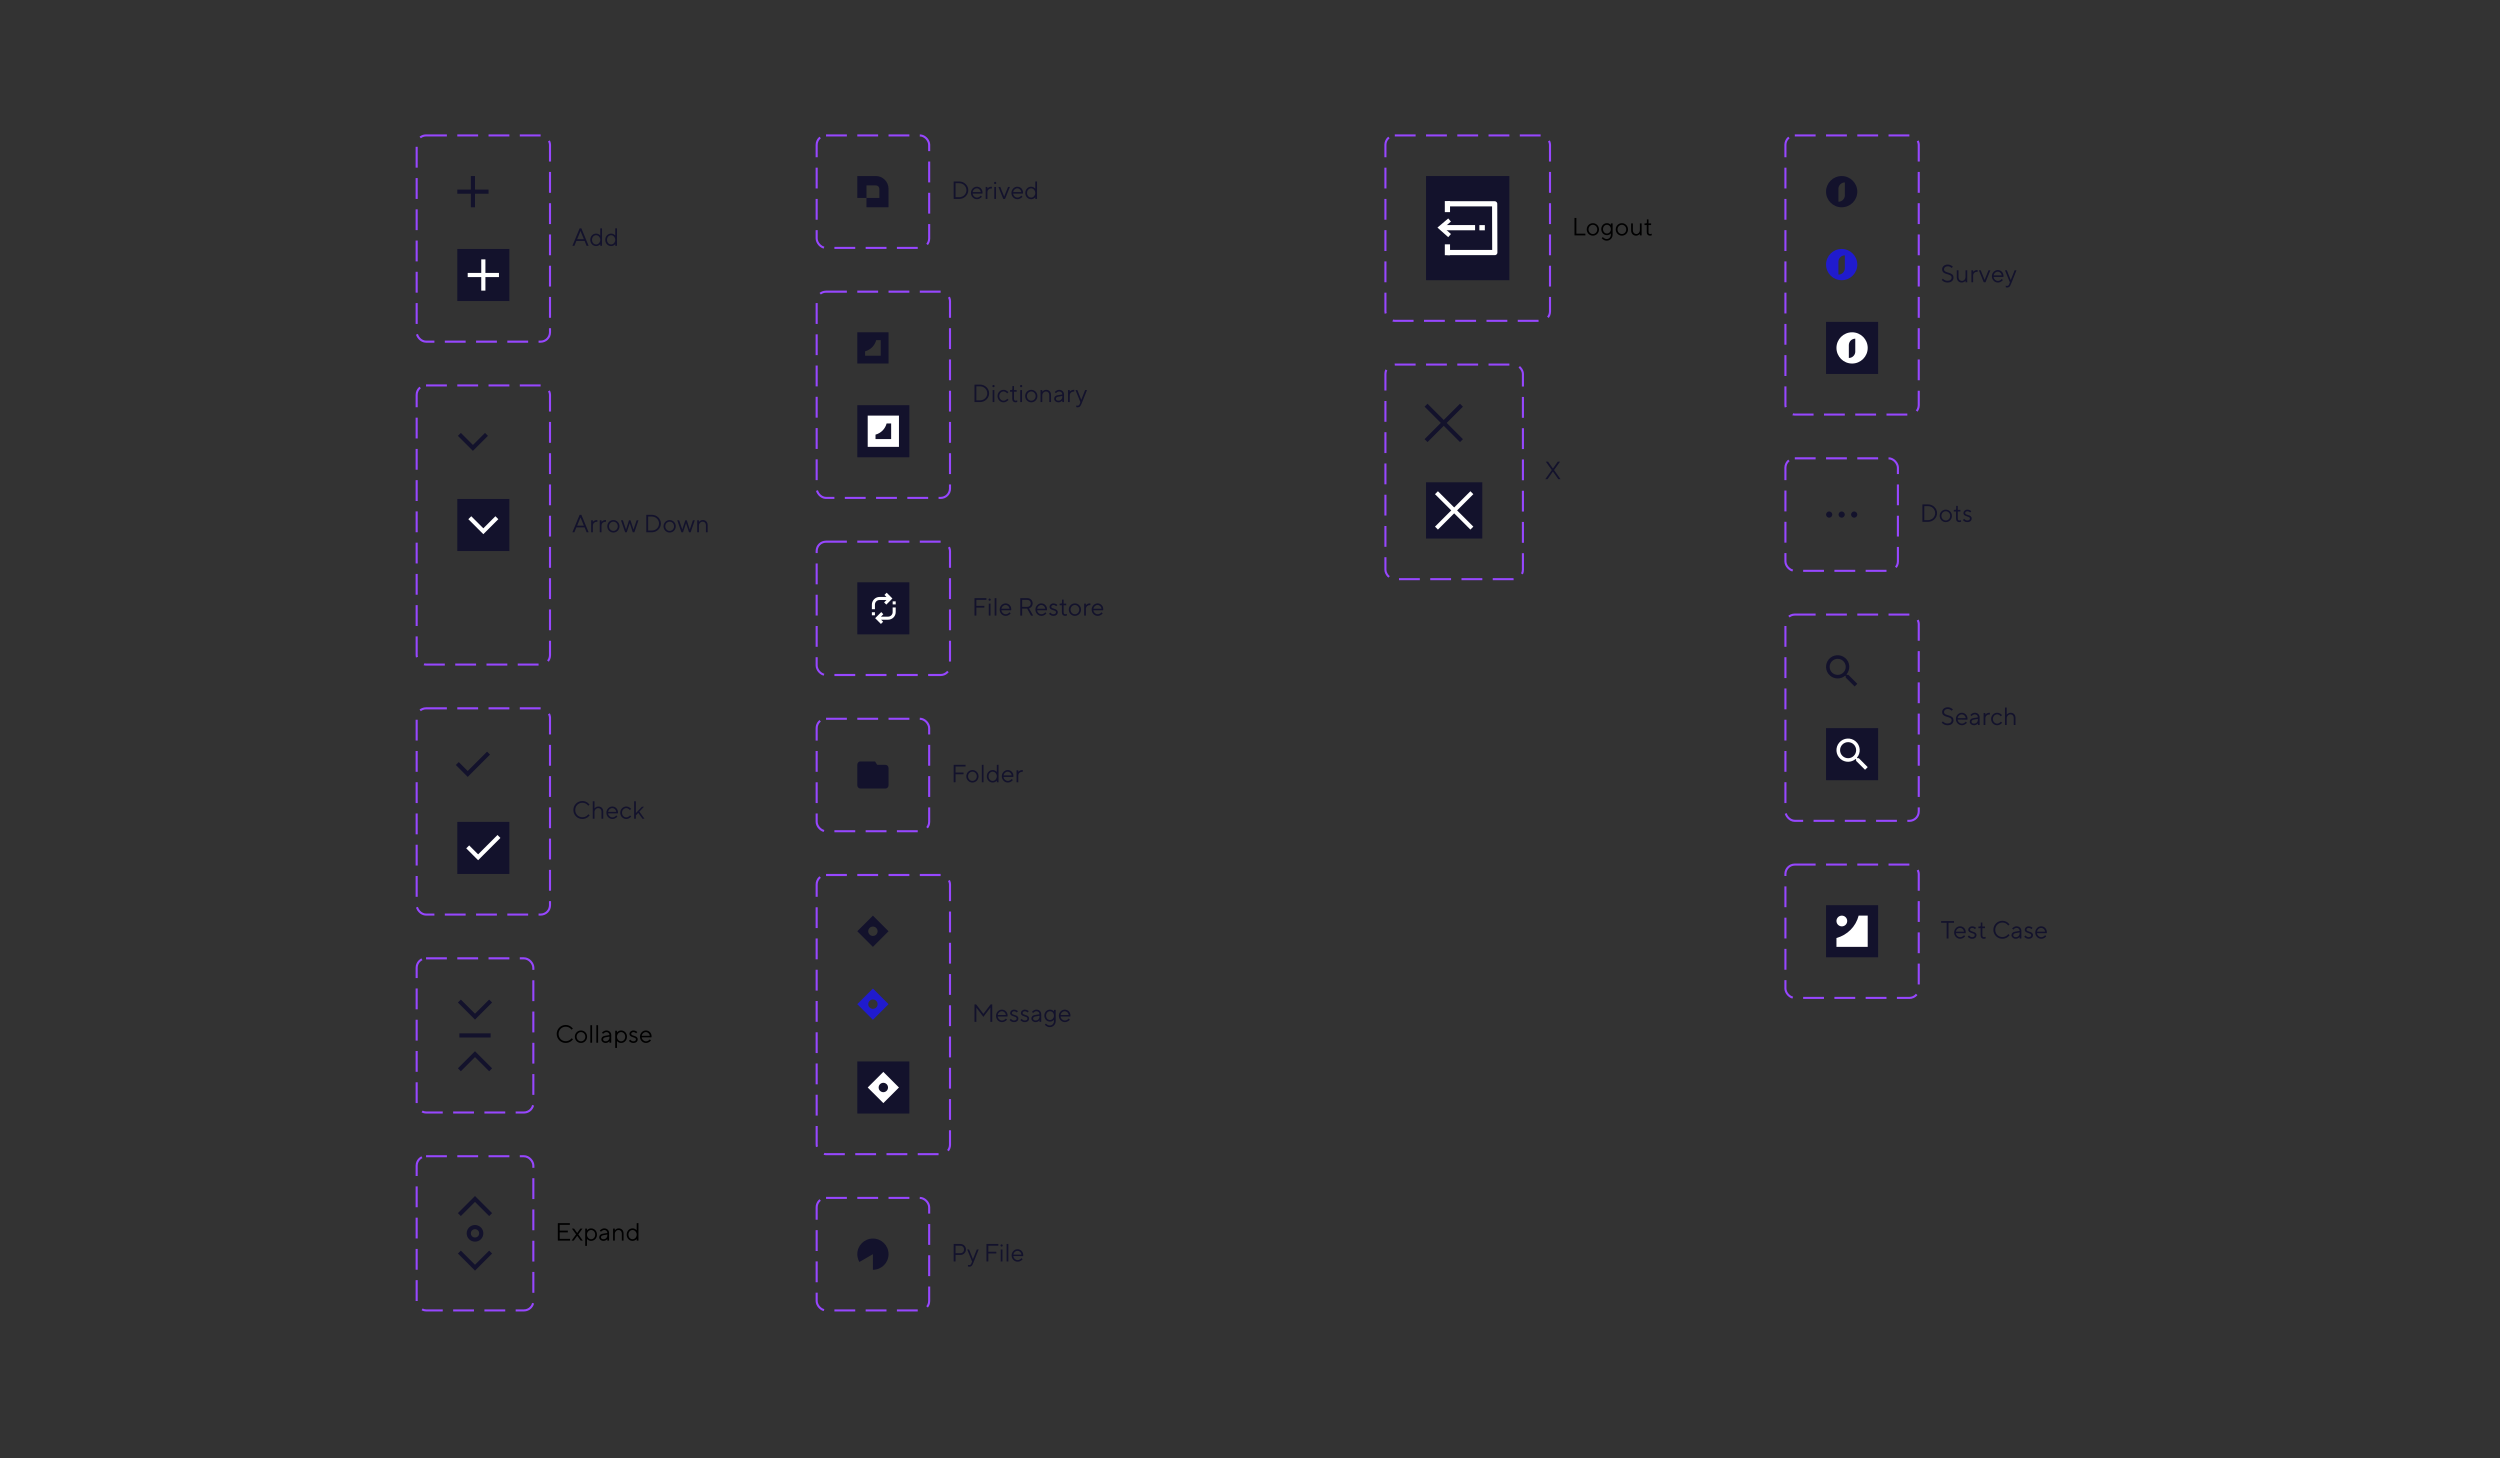 <?xml version="1.0" encoding="UTF-8"?><svg id="a" xmlns="http://www.w3.org/2000/svg" xmlns:xlink="http://www.w3.org/1999/xlink" viewBox="0 0 1200 700"><rect x="0" y="0" width="1200" height="700" fill="#333333" stroke="none"/><defs><clipPath id="b"><rect x="416.5" y="284.5" width="15" height="15" style="fill:none;"/></clipPath><clipPath id="c"><rect x="689.5" y="96.5" width="30" height="26" style="fill:none;"/></clipPath><clipPath id="d"><rect x="881.5" y="439.5" width="15" height="15" style="fill:none;"/></clipPath></defs><rect x="200" y="65" width="64" height="99" rx="4.5" ry="4.5" style="fill:none; stroke:#9747ff; stroke-dasharray:10 5;"/><path d="M234.5,92h-15" style="fill:none; stroke:#13122c; stroke-miterlimit:10; stroke-width:2px;"/><path d="M227,84.5v15" style="fill:none; stroke:#13122c; stroke-miterlimit:10; stroke-width:2px;"/><rect x="219.5" y="119.5" width="25" height="25" style="fill:#13122c;"/><path d="M239.5,132h-15" style="fill:none; stroke:#fff; stroke-miterlimit:10; stroke-width:2px;"/><path d="M232,124.5v15" style="fill:none; stroke:#fff; stroke-miterlimit:10; stroke-width:2px;"/><path d="M274.74,118l3.48-8.4h.84l3.48,8.4h-.96l-.96-2.34h-3.96l-.96,2.34h-.96ZM277.02,114.82h3.24l-1.62-3.96-1.62,3.96ZM288.125,118v-.84s-.66.96-1.98.96c-1.56,0-2.82-1.26-2.82-3s1.26-3,2.82-3c1.32,0,1.98.96,1.98.96v-3.48h.84v8.4h-.84ZM286.145,117.34c1.02,0,1.98-.96,1.98-2.22s-.96-2.22-1.98-2.22c-1.08,0-1.98.9-1.98,2.22s.9,2.22,1.98,2.22ZM295.32,118v-.84s-.66.96-1.98.96c-1.56,0-2.82-1.26-2.82-3s1.26-3,2.82-3c1.32,0,1.98.96,1.98.96v-3.48h.84v8.4h-.84ZM293.34,117.34c1.02,0,1.98-.96,1.98-2.22s-.96-2.22-1.98-2.22c-1.08,0-1.98.9-1.98,2.22s.9,2.22,1.98,2.22Z" style="fill:#13122c;"/><rect x="200" y="185" width="64" height="134" rx="4.5" ry="4.5" style="fill:none; stroke:#9747ff; stroke-dasharray:10 5;"/><path d="M233.5,208.5l-6.5,6.5-6.5-6.5" style="fill:none; stroke:#13122c; stroke-miterlimit:10; stroke-width:2px;"/><rect x="219.5" y="239.5" width="25" height="25" style="fill:#13122c;"/><path d="M238.5,248.5l-6.5,6.5-6.5-6.5" style="fill:none; stroke:#fff; stroke-miterlimit:10; stroke-width:2px;"/><path d="M274.74,255.5l3.48-8.4h.84l3.48,8.4h-.96l-.96-2.34h-3.96l-.96,2.34h-.96ZM277.02,252.32h3.24l-1.62-3.96-1.62,3.96ZM283.745,255.5v-5.76h.84v.78s.6-.9,1.92-.9h.24v.84h-.36c-.96,0-1.8.72-1.8,1.86v3.18h-.84ZM287.882,255.5v-5.76h.84v.78s.6-.9,1.92-.9h.24v.84h-.36c-.96,0-1.8.72-1.8,1.86v3.18h-.84ZM294.421,255.62c-1.62,0-2.94-1.32-2.94-3s1.32-3,2.94-3,2.94,1.32,2.94,3-1.32,3-2.94,3ZM294.421,254.84c1.14,0,2.1-.96,2.1-2.22s-.96-2.22-2.1-2.22-2.1.96-2.1,2.22c0,1.248.96,2.22,2.1,2.22ZM300.062,255.5l-1.98-5.76h.9l1.5,4.44,1.44-4.44h.72l1.44,4.44,1.5-4.44h.9l-1.98,5.76h-.78l-1.44-4.38-1.44,4.38h-.78ZM310.213,255.5v-8.4h2.64c2.46,0,4.38,1.92,4.38,4.2s-1.92,4.2-4.38,4.2h-2.64ZM311.113,254.66h1.74c1.98,0,3.48-1.5,3.48-3.36s-1.5-3.36-3.48-3.36h-1.74v6.72ZM321.433,255.62c-1.62,0-2.94-1.32-2.94-3s1.32-3,2.94-3,2.94,1.32,2.94,3-1.32,3-2.94,3ZM321.433,254.84c1.14,0,2.1-.96,2.1-2.22s-.96-2.22-2.1-2.22-2.1.96-2.1,2.22c0,1.248.96,2.22,2.1,2.22ZM327.074,255.5l-1.98-5.76h.9l1.5,4.44,1.44-4.44h.72l1.44,4.44,1.5-4.44h.9l-1.98,5.76h-.78l-1.44-4.38-1.44,4.38h-.78ZM334.64,255.5v-5.76h.84v.84s.6-.96,1.86-.96c1.38,0,2.34.96,2.34,2.46v3.42h-.84v-3.42c0-1.02-.66-1.68-1.56-1.68-1.02,0-1.8.78-1.8,1.92v3.18h-.84Z" style="fill:#13122c;"/><rect x="200" y="340" width="64" height="99" rx="4.5" ry="4.5" style="fill:none; stroke:#9747ff; stroke-dasharray:10 5;"/><path d="M234.5,361.5l-10,10-5-5" style="fill:none; stroke:#13122c; stroke-miterlimit:10; stroke-width:2px;"/><rect x="219.5" y="394.5" width="25" height="25" style="fill:#13122c;"/><path d="M239.5,401.5l-10,10-5-5" style="fill:none; stroke:#fff; stroke-miterlimit:10; stroke-width:2px;"/><path d="M282.42,390.84l.6.54s-1.2,1.74-3.48,1.74c-2.4,0-4.32-1.92-4.32-4.32s1.92-4.32,4.32-4.32c2.28,0,3.42,1.74,3.42,1.74l-.6.54s-.9-1.44-2.82-1.44-3.42,1.5-3.42,3.48,1.5,3.48,3.42,3.48,2.88-1.44,2.88-1.44ZM284.52,393v-8.4h.84v3.48s.6-.96,1.86-.96c1.38,0,2.34.96,2.34,2.46v3.42h-.84v-3.42c0-1.02-.66-1.68-1.56-1.68-1.02,0-1.8.78-1.8,1.92v3.18h-.84ZM295.8,391.38l.54.54s-.84,1.2-2.4,1.2-2.88-1.32-2.88-3,1.32-3,2.82-3c1.56,0,2.76,1.2,2.76,2.88,0,.24-.06.432-.06.432l-4.68-.012c.06,1.02.96,1.92,2.04,1.92,1.212,0,1.86-.96,1.86-.96ZM291.9,389.7h3.9c-.12-1.02-.9-1.8-1.92-1.8s-1.86.84-1.98,1.8ZM302.396,391.38l.6.54s-.9,1.2-2.4,1.2c-1.56,0-2.88-1.32-2.88-3s1.32-3,2.88-3c1.5,0,2.34,1.14,2.34,1.14l-.6.6s-.6-.96-1.74-.96c-1.08,0-2.04.96-2.04,2.22s.96,2.22,2.04,2.22c1.14,0,1.8-.96,1.8-.96ZM304.372,393v-8.4h.84v5.7l2.88-3.06h1.02l-2.22,2.34,2.46,3.42h-.96l-2.04-2.82-1.14,1.2v1.62h-.84Z" style="fill:#13122c;"/><rect x="200" y="460" width="56" height="74" rx="4.5" ry="4.5" style="fill:none; stroke:#9747ff; stroke-dasharray:10 5;"/><path d="M235.5,480.5l-7.5,7.5-7.5-7.5" style="fill:none; stroke:#13122c; stroke-miterlimit:10; stroke-width:2px;"/><path d="M220.5,513.5l7.5-7.5,7.5,7.5" style="fill:none; stroke:#13122c; stroke-miterlimit:10; stroke-width:2px;"/><path d="M220.5,497h15" style="fill:none; stroke:#13122c; stroke-miterlimit:10; stroke-width:2px;"/><path d="M274.42,498.34l.6.54s-1.2,1.74-3.48,1.74c-2.4,0-4.32-1.92-4.32-4.32s1.92-4.32,4.32-4.32c2.28,0,3.42,1.74,3.42,1.74l-.6.54s-.9-1.44-2.82-1.44-3.42,1.5-3.42,3.48,1.5,3.48,3.42,3.48,2.88-1.44,2.88-1.44ZM278.863,500.62c-1.62,0-2.94-1.32-2.94-3s1.32-3,2.94-3,2.94,1.32,2.94,3-1.32,3-2.94,3ZM278.863,499.84c1.14,0,2.1-.96,2.1-2.22s-.96-2.22-2.1-2.22-2.1.96-2.1,2.22c0,1.248.96,2.22,2.1,2.22ZM283.364,500.5v-8.4h.84v8.4h-.84ZM286.247,500.5v-8.4h.84v8.4h-.84ZM292.549,500.5v-.78s-.6.9-1.86.9c-1.2,0-2.04-.84-2.04-1.68,0-.96.6-1.56,1.68-1.74l2.22-.36c0-.84-.6-1.44-1.44-1.44-1.02,0-1.62.84-1.62.84l-.54-.54s.78-1.08,2.16-1.08c1.32,0,2.28.96,2.28,2.22v3.66h-.84ZM292.549,497.92v-.36l-1.98.36c-.72.132-1.08.48-1.08,1.02,0,.48.42.9,1.2.9,1.08,0,1.86-.78,1.86-1.92ZM295.304,503.02v-8.28h.84v.84s.66-.96,1.98-.96c1.56,0,2.82,1.26,2.82,3s-1.26,3-2.82,3c-1.32,0-1.98-.96-1.98-.96v3.36h-.84ZM298.124,499.84c1.08,0,1.98-.9,1.98-2.22s-.9-2.22-1.98-2.22c-1.02,0-1.98.96-1.98,2.22s.96,2.22,1.98,2.22ZM301.9,499.6l.6-.6s.54.84,1.5.84c.84,0,1.26-.42,1.26-.96,0-1.32-3.12-.66-3.12-2.64,0-.84.78-1.62,1.92-1.62,1.2,0,1.86.78,1.86.78l-.6.6s-.42-.6-1.26-.6c-.66,0-1.08.42-1.08.84,0,1.26,3.12.6,3.12,2.64,0,.96-.78,1.74-2.1,1.74-1.44,0-2.1-1.02-2.1-1.02ZM311.917,498.88l.54.54s-.84,1.2-2.4,1.2-2.88-1.32-2.88-3,1.32-3,2.82-3c1.56,0,2.76,1.2,2.76,2.88,0,.24-.06.432-.06.432l-4.68-.012c.06,1.02.96,1.92,2.04,1.92,1.212,0,1.86-.96,1.86-.96ZM308.017,497.2h3.9c-.12-1.02-.9-1.8-1.92-1.8s-1.86.84-1.98,1.8Z"/><rect x="200" y="555" width="56" height="74" rx="4.5" ry="4.5" style="fill:none; stroke:#9747ff; stroke-dasharray:10 5;"/><path d="M220.5,583l7.5-7.5,7.5,7.5" style="fill:none; stroke:#13122c; stroke-miterlimit:10; stroke-width:2px;"/><path d="M235.5,601l-7.5,7.5-7.5-7.5" style="fill:none; stroke:#13122c; stroke-miterlimit:10; stroke-width:2px;"/><path d="M228,595c1.657,0,3-1.343,3-3s-1.343-3-3-3-3,1.343-3,3,1.343,3,3,3Z" style="fill:none; stroke:#13122c; stroke-miterlimit:10; stroke-width:2px;"/><path d="M267.76,595.5v-8.4h5.76v.84h-4.86v2.76h3.9v.84h-3.9v3.12h4.98v.84h-5.88ZM274.356,595.5l2.16-3-1.98-2.76h1.02l1.5,2.1,1.5-2.1h1.02l-1.98,2.76,2.16,3h-1.02l-1.68-2.34-1.68,2.34h-1.02ZM280.901,598.02v-8.28h.84v.84s.66-.96,1.98-.96c1.56,0,2.82,1.26,2.82,3s-1.26,3-2.82,3c-1.32,0-1.98-.96-1.98-.96v3.36h-.84ZM283.721,594.84c1.08,0,1.98-.9,1.98-2.22s-.9-2.22-1.98-2.22c-1.02,0-1.98.96-1.98,2.22s.96,2.22,1.98,2.22ZM291.518,595.5v-.78s-.6.9-1.86.9c-1.2,0-2.04-.84-2.04-1.68,0-.96.6-1.56,1.68-1.74l2.22-.36c0-.84-.6-1.44-1.44-1.44-1.02,0-1.62.84-1.62.84l-.54-.54s.78-1.08,2.16-1.08c1.32,0,2.28.96,2.28,2.22v3.66h-.84ZM291.518,592.92v-.36l-1.98.36c-.72.132-1.08.48-1.08,1.02,0,.48.42.9,1.2.9,1.08,0,1.86-.78,1.86-1.92ZM294.273,595.5v-5.76h.84v.84s.6-.96,1.86-.96c1.38,0,2.339.96,2.339,2.46v3.42h-.839v-3.42c0-1.02-.66-1.68-1.56-1.68-1.02,0-1.8.78-1.8,1.92v3.18h-.84ZM305.613,595.5v-.84s-.66.96-1.98.96c-1.56,0-2.82-1.26-2.82-3s1.26-3,2.82-3c1.32,0,1.98.96,1.98.96v-3.48h.84v8.4h-.84ZM303.633,594.84c1.02,0,1.98-.96,1.98-2.22s-.96-2.22-1.98-2.22c-1.08,0-1.98.9-1.98,2.22s.9,2.22,1.98,2.22Z"/><rect x="392" y="65" width="54" height="54" rx="4.5" ry="4.5" style="fill:none; stroke:#9747ff; stroke-dasharray:10 5;"/><path d="M420.4,84.5h-8.9v10.509h4.41v4.491h10.59v-8.89c-.03-3.401-2.76-6.13-6.1-6.11ZM422.09,95.019h-6.18v-6.018h4.49c.91-.03,1.66.703,1.69,1.619v4.399Z" style="fill:#13122c;"/><path d="M457.76,95.5v-8.4h2.64c2.46,0,4.38,1.92,4.38,4.2s-1.92,4.2-4.38,4.2h-2.64ZM458.66,94.66h1.74c1.98,0,3.48-1.5,3.48-3.36s-1.5-3.36-3.48-3.36h-1.74v6.72ZM470.78,93.88l.54.54s-.84,1.2-2.4,1.2-2.88-1.32-2.88-3,1.32-3,2.82-3c1.56,0,2.76,1.2,2.76,2.88,0,.24-.06.432-.06.432l-4.68-.012c.06,1.02.96,1.92,2.04,1.92,1.212,0,1.86-.96,1.86-.96ZM466.88,92.2h3.9c-.12-1.02-.9-1.8-1.92-1.8s-1.86.84-1.98,1.8ZM473.116,95.5v-5.76h.84v.78s.6-.9,1.92-.9h.24v.84h-.36c-.96,0-1.8.72-1.8,1.86v3.18h-.84ZM477.133,87.82c0-.3.24-.54.54-.54s.54.24.54.54-.24.54-.54.54-.54-.24-.54-.54ZM477.253,95.5v-5.76h.84v5.76h-.84ZM481.579,95.5l-2.34-5.76h.9l1.86,4.62,1.86-4.62h.9l-2.34,5.76h-.84ZM490.221,93.88l.54.54s-.84,1.2-2.4,1.2-2.88-1.32-2.88-3,1.32-3,2.82-3c1.56,0,2.76,1.2,2.76,2.88,0,.24-.06.432-.06.432l-4.68-.012c.06,1.02.96,1.92,2.04,1.92,1.212,0,1.86-.96,1.86-.96ZM486.321,92.2h3.9c-.12-1.02-.9-1.8-1.92-1.8s-1.86.84-1.98,1.8ZM496.938,95.5v-.84s-.66.96-1.98.96c-1.56,0-2.82-1.26-2.82-3s1.26-3,2.82-3c1.32,0,1.98.96,1.98.96v-3.48h.84v8.4h-.84ZM494.958,94.84c1.02,0,1.98-.96,1.98-2.22s-.96-2.22-1.98-2.22c-1.08,0-1.98.9-1.98,2.22s.9,2.22,1.98,2.22Z" style="fill:#13122c;"/><rect x="392" y="140" width="64" height="99" rx="4.5" ry="4.5" style="fill:none; stroke:#9747ff; stroke-dasharray:10 5;"/><path d="M411.5,159.5v15h15v-15h-15ZM422.75,170.75h-7.5v-2.13c2.61-.69,4.65-2.76,5.33-5.37h2.17v7.5Z" style="fill:#13122c;"/><rect x="411.5" y="194.5" width="25" height="25" style="fill:#13122c;"/><path d="M416.5,199.5v15h15v-15h-15ZM427.75,210.75h-7.5v-2.13c2.61-.69,4.65-2.76,5.33-5.37h2.17v7.5Z" style="fill:#fff;"/><path d="M467.76,193v-8.4h2.64c2.46,0,4.38,1.92,4.38,4.2s-1.92,4.2-4.38,4.2h-2.64ZM468.66,192.16h1.74c1.98,0,3.48-1.5,3.48-3.36s-1.5-3.36-3.48-3.36h-1.74v6.72ZM476.34,185.32c0-.3.24-.54.54-.54s.54.24.54.54-.24.54-.54.54-.54-.24-.54-.54ZM476.46,193v-5.76h.84v5.76h-.84ZM483.486,191.38l.6.54s-.9,1.2-2.4,1.2c-1.56,0-2.88-1.32-2.88-3s1.32-3,2.88-3c1.5,0,2.34,1.14,2.34,1.14l-.6.6s-.6-.96-1.74-.96c-1.08,0-2.04.96-2.04,2.22s.96,2.22,2.04,2.22c1.14,0,1.8-.96,1.8-.96ZM485.881,191.44v-3.42h-1.08v-.78h.66c.3,0,.48-.18.48-.6v-1.32h.78v1.92h1.26v.78h-1.26v3.42c0,.6.3.9.78.9.42,0,.78-.18.78-.18v.78s-.36.18-.816.18c-.984,0-1.584-.6-1.584-1.68ZM489.606,185.32c0-.3.24-.54.54-.54s.54.24.54.54-.24.54-.54.54-.54-.24-.54-.54ZM489.726,193v-5.76h.84v5.76h-.84ZM495.011,193.12c-1.62,0-2.94-1.32-2.94-3s1.32-3,2.94-3,2.94,1.32,2.94,3-1.32,3-2.94,3ZM495.011,192.34c1.14,0,2.1-.96,2.1-2.22s-.96-2.22-2.1-2.22-2.1.96-2.1,2.22c0,1.248.96,2.22,2.1,2.22ZM499.452,193v-5.76h.84v.84s.6-.96,1.86-.96c1.38,0,2.34.96,2.34,2.46v3.42h-.84v-3.42c0-1.02-.66-1.68-1.56-1.68-1.02,0-1.8.78-1.8,1.92v3.18h-.84ZM509.893,193v-.78s-.6.9-1.86.9c-1.2,0-2.04-.84-2.04-1.68,0-.96.6-1.56,1.68-1.74l2.22-.36c0-.84-.6-1.44-1.44-1.44-1.02,0-1.62.84-1.62.84l-.54-.54s.78-1.08,2.16-1.08c1.32,0,2.28.96,2.28,2.22v3.66h-.84ZM509.893,190.42v-.36l-1.98.36c-.72.132-1.08.48-1.08,1.02,0,.48.42.9,1.2.9,1.08,0,1.86-.78,1.86-1.92ZM512.648,193v-5.76h.84v.78s.6-.9,1.92-.9h.24v.84h-.36c-.96,0-1.8.72-1.8,1.86v3.18h-.84ZM516.599,195.4v-.78s.3.12.6.12c.54,0,.864-.3,1.08-.9l.3-.84-2.34-5.76h.9l1.86,4.68,1.86-4.68h.9l-2.64,6.6c-.48,1.2-.96,1.68-1.8,1.68-.42,0-.72-.12-.72-.12Z" style="fill:#13122c;"/><rect x="392" y="260" width="64" height="64" rx="4.5" ry="4.5" style="fill:none; stroke:#9747ff; stroke-dasharray:10 5;"/><rect x="411.5" y="279.5" width="25" height="25" style="fill:#13122c;"/><g style="clip-path:url(#b);"><path d="M419.968,290.209c0-1.223.979-2.202,2.202-2.202h3.344l-1.142,1.142,1.06,1.06,2.936-2.936-2.773-2.773-1.06,1.06.979.979h-3.344c-2.039,0-3.67,1.713-3.67,3.67v2.202h1.468v-2.202Z" style="fill:#fff;"/><path d="M418.5,293.879h1.468v1.468h-1.468v-1.468Z" style="fill:#fff;"/><path d="M428.474,293.791c0,1.223-.978,2.202-2.202,2.202h-3.425l1.142-1.142-.979-1.06-2.936,2.936,2.773,2.773,1.06-1.06-.979-.979h3.344c2.039,0,3.67-1.631,3.67-3.67v-2.202h-1.468v2.202Z" style="fill:#fff;"/><path d="M429.943,290.121h-1.468v-1.468h1.468v1.468Z" style="fill:#fff;"/></g><path d="M467.76,295.5v-8.4h5.7v.84h-4.8v2.88h3.84v.84h-3.84v3.84h-.9ZM474.488,287.82c0-.3.24-.54.54-.54s.54.24.54.54-.24.54-.54.54-.54-.24-.54-.54ZM474.608,295.5v-5.76h.84v5.76h-.84ZM477.434,295.5v-8.4h.84v8.4h-.84ZM484.577,293.88l.54.54s-.84,1.2-2.4,1.2-2.88-1.32-2.88-3,1.32-3,2.82-3c1.56,0,2.76,1.2,2.76,2.88,0,.24-.06.432-.06.432l-4.68-.012c.06,1.02.96,1.92,2.04,1.92,1.212,0,1.86-.96,1.86-.96ZM480.677,292.2h3.9c-.12-1.02-.9-1.8-1.92-1.8s-1.86.84-1.98,1.8ZM489.733,295.5v-8.4h3.36c1.5,0,2.58,1.08,2.58,2.52,0,1.92-1.74,2.4-1.74,2.4l1.98,3.48h-1.02l-1.86-3.36h-2.4v3.36h-.9ZM490.633,291.3h2.46c1.02,0,1.68-.66,1.68-1.68s-.66-1.68-1.68-1.68h-2.46v3.36ZM501.733,293.88l.54.54s-.84,1.2-2.4,1.2-2.88-1.32-2.88-3,1.32-3,2.82-3c1.56,0,2.76,1.2,2.76,2.88,0,.24-.06.432-.06.432l-4.68-.012c.06,1.02.96,1.92,2.04,1.92,1.212,0,1.86-.96,1.86-.96ZM497.833,292.2h3.9c-.12-1.02-.9-1.8-1.92-1.8s-1.86.84-1.98,1.8ZM503.529,294.6l.6-.6s.54.84,1.5.84c.84,0,1.26-.42,1.26-.96,0-1.32-3.12-.66-3.12-2.64,0-.84.78-1.62,1.92-1.62,1.2,0,1.86.78,1.86.78l-.6.6s-.42-.6-1.26-.6c-.66,0-1.08.42-1.08.84,0,1.26,3.12.6,3.12,2.64,0,.96-.78,1.74-2.1,1.74-1.44,0-2.1-1.02-2.1-1.02ZM509.706,293.94v-3.42h-1.08v-.78h.66c.3,0,.48-.18.48-.6v-1.32h.78v1.92h1.26v.78h-1.26v3.42c0,.6.3.9.78.9.42,0,.78-.18.78-.18v.78s-.36.18-.816.18c-.984,0-1.584-.6-1.584-1.68ZM515.953,295.62c-1.62,0-2.94-1.32-2.94-3s1.32-3,2.94-3,2.94,1.32,2.94,3-1.32,3-2.94,3ZM515.953,294.84c1.14,0,2.1-.96,2.1-2.22s-.96-2.22-2.1-2.22-2.1.96-2.1,2.22c0,1.248.96,2.22,2.1,2.22ZM520.394,295.5v-5.76h.84v.78s.6-.9,1.92-.9h.24v.84h-.36c-.96,0-1.8.72-1.8,1.86v3.18h-.84ZM528.733,293.88l.54.54s-.84,1.2-2.4,1.2-2.88-1.32-2.88-3,1.32-3,2.82-3c1.56,0,2.76,1.2,2.76,2.88,0,.24-.06.432-.06.432l-4.68-.012c.06,1.02.96,1.92,2.04,1.92,1.212,0,1.86-.96,1.86-.96ZM524.833,292.2h3.9c-.12-1.02-.9-1.8-1.92-1.8s-1.86.84-1.98,1.8Z" style="fill:#13122c;"/><rect x="392" y="345" width="54" height="54" rx="4.5" ry="4.5" style="fill:none; stroke:#9747ff; stroke-dasharray:10 5;"/><path d="M425,367.12h-3.938l-1.031-1.611h-7.031c-.844-.101-1.5.704-1.5,1.611v9.769c0,.906.656,1.611,1.5,1.611h12c.844,0,1.5-.705,1.5-1.611v-8.158c0-.906-.656-1.611-1.5-1.611Z" style="fill:#13122c;"/><path d="M457.76,375.5v-8.4h5.7v.84h-4.8v2.88h3.84v.84h-3.84v3.84h-.9ZM466.765,375.62c-1.62,0-2.94-1.32-2.94-3s1.32-3,2.94-3,2.94,1.32,2.94,3-1.32,3-2.94,3ZM466.765,374.84c1.14,0,2.1-.96,2.1-2.22s-.96-2.22-2.1-2.22-2.1.96-2.1,2.22c0,1.248.96,2.22,2.1,2.22ZM471.266,375.5v-8.4h.84v8.4h-.84ZM478.469,375.5v-.84s-.66.96-1.98.96c-1.56,0-2.82-1.26-2.82-3s1.26-3,2.82-3c1.32,0,1.98.96,1.98.96v-3.48h.84v8.4h-.84ZM476.489,374.84c1.02,0,1.98-.96,1.98-2.22s-.96-2.22-1.98-2.22c-1.08,0-1.98.9-1.98,2.22s.9,2.22,1.98,2.22ZM485.604,373.88l.54.54s-.84,1.2-2.4,1.2-2.88-1.32-2.88-3,1.32-3,2.82-3c1.56,0,2.76,1.2,2.76,2.88,0,.24-.06.432-.06.432l-4.68-.012c.06,1.02.96,1.92,2.04,1.92,1.212,0,1.86-.96,1.86-.96ZM481.704,372.2h3.9c-.12-1.02-.9-1.8-1.92-1.8s-1.86.84-1.98,1.8ZM487.94,375.5v-5.76h.84v.78s.6-.9,1.92-.9h.24v.84h-.36c-.96,0-1.8.72-1.8,1.86v3.18h-.84Z" style="fill:#13122c;"/><rect x="392" y="420" width="64" height="134" rx="4.5" ry="4.5" style="fill:none; stroke:#9747ff; stroke-dasharray:10 5;"/><path d="M419,439.5l-7.5,7.5,7.5,7.5,7.5-7.5-7.5-7.5ZM417.41,448.59c-.88-.88-.88-2.3,0-3.18.88-.88,2.3-.88,3.18,0,.88.88.88,2.3,0,3.18-.88.88-2.3.88-3.18,0Z" style="fill:#13122c;"/><path d="M419,474.5l-7.5,7.5,7.5,7.5,7.5-7.5-7.5-7.5ZM417.41,483.59c-.88-.88-.88-2.3,0-3.18.88-.88,2.3-.88,3.18,0,.88.88.88,2.3,0,3.18-.88.88-2.3.88-3.18,0Z" style="fill:#201bce;"/><rect x="411.5" y="509.5" width="25" height="25" style="fill:#13122c;"/><path d="M424,514.5l-7.5,7.5,7.5,7.5,7.5-7.5-7.5-7.5ZM422.41,523.59c-.88-.88-.88-2.3,0-3.18.88-.88,2.3-.88,3.18,0,.88.88.88,2.3,0,3.18-.88.88-2.3.88-3.18,0Z" style="fill:#fff;"/><path d="M467.76,490.5v-8.4h.78l3.48,4.56,3.48-4.56h.78v8.4h-.9v-6.84l-3.36,4.44-3.36-4.44v6.84h-.9ZM482.819,488.88l.54.54s-.84,1.2-2.4,1.2-2.88-1.32-2.88-3,1.32-3,2.82-3c1.56,0,2.76,1.2,2.76,2.88,0,.24-.06.432-.06.432l-4.68-.012c.06,1.02.96,1.92,2.04,1.92,1.212,0,1.86-.96,1.86-.96ZM478.919,487.2h3.9c-.12-1.02-.9-1.8-1.92-1.8s-1.86.84-1.98,1.8ZM484.615,489.6l.6-.6s.54.84,1.5.84c.84,0,1.26-.42,1.26-.96,0-1.32-3.12-.66-3.12-2.64,0-.84.78-1.62,1.92-1.62,1.2,0,1.86.78,1.86.78l-.6.6s-.42-.6-1.26-.6c-.66,0-1.08.42-1.08.84,0,1.26,3.12.6,3.12,2.64,0,.96-.78,1.74-2.1,1.74-1.44,0-2.1-1.02-2.1-1.02ZM489.772,489.6l.6-.6s.54.84,1.5.84c.84,0,1.26-.42,1.26-.96,0-1.32-3.12-.66-3.12-2.64,0-.84.78-1.62,1.92-1.62,1.2,0,1.86.78,1.86.78l-.6.6s-.42-.6-1.26-.6c-.66,0-1.08.42-1.08.84,0,1.26,3.12.6,3.12,2.64,0,.96-.78,1.74-2.1,1.74-1.44,0-2.1-1.02-2.1-1.02ZM498.948,490.5v-.78s-.6.9-1.86.9c-1.2,0-2.04-.84-2.04-1.68,0-.96.6-1.56,1.68-1.74l2.22-.36c0-.84-.6-1.44-1.44-1.44-1.02,0-1.62.84-1.62.84l-.54-.54s.78-1.08,2.16-1.08c1.32,0,2.28.96,2.28,2.22v3.66h-.84ZM498.948,487.92v-.36l-1.98.36c-.72.132-1.08.48-1.08,1.02,0,.48.42.9,1.2.9,1.08,0,1.86-.78,1.86-1.92ZM501.522,491.82l.54-.54s.66.96,1.86.96c1.08,0,1.98-.9,1.98-2.1v-.66s-.54.9-1.92.9c-1.5,0-2.7-1.26-2.7-2.88s1.2-2.88,2.7-2.88c1.38,0,1.92.9,1.92.9v-.78h.84v5.4c0,1.62-1.26,2.88-2.82,2.88-1.62,0-2.4-1.2-2.4-1.2ZM503.982,489.6c1.08,0,1.92-.9,1.92-2.1s-.84-2.1-1.92-2.1c-1.02,0-1.86.9-1.86,2.1s.84,2.1,1.86,2.1ZM512.983,488.88l.54.54s-.84,1.2-2.4,1.2-2.88-1.32-2.88-3,1.32-3,2.82-3c1.56,0,2.76,1.2,2.76,2.88,0,.24-.06.432-.06.432l-4.68-.012c.06,1.02.96,1.92,2.04,1.92,1.212,0,1.86-.96,1.86-.96ZM509.083,487.2h3.9c-.12-1.02-.9-1.8-1.92-1.8s-1.86.84-1.98,1.8Z" style="fill:#13122c;"/><rect x="392" y="575" width="54" height="54" rx="4.5" ry="4.5" style="fill:none; stroke:#9747ff; stroke-dasharray:10 5;"/><path d="M418.995,602v7.5c4.143,0,7.505-3.36,7.505-7.5s-3.352-7.5-7.495-7.5-7.505,3.36-7.505,7.5c0,1.37.37,2.65,1.011,3.75l1.411-.82,5.073-2.93Z" style="fill:#13122c;"/><path d="M457.76,605.5v-8.4h3.18c1.56,0,2.7,1.14,2.7,2.64s-1.14,2.64-2.7,2.64h-2.28v3.12h-.9ZM458.66,601.54h2.28c1.08,0,1.8-.72,1.8-1.8s-.72-1.8-1.8-1.8h-2.28v3.6ZM464.61,607.9v-.78s.3.12.6.12c.54,0,.864-.3,1.08-.9l.3-.84-2.34-5.76h.9l1.86,4.68,1.86-4.68h.9l-2.64,6.6c-.48,1.2-.96,1.68-1.8,1.68-.42,0-.72-.12-.72-.12ZM473.498,605.5v-8.4h5.7v.84h-4.8v2.88h3.84v.84h-3.84v3.84h-.9ZM480.227,597.82c0-.3.24-.54.54-.54s.54.24.54.54-.24.54-.54.54-.54-.24-.54-.54ZM480.347,605.5v-5.76h.84v5.76h-.84ZM483.172,605.5v-8.4h.84v8.4h-.84ZM490.315,603.88l.54.54s-.84,1.2-2.4,1.2-2.88-1.32-2.88-3,1.32-3,2.82-3c1.56,0,2.76,1.2,2.76,2.88,0,.24-.06.432-.06.432l-4.68-.012c.06,1.02.96,1.92,2.04,1.92,1.212,0,1.86-.96,1.86-.96ZM486.415,602.2h3.9c-.12-1.02-.9-1.8-1.92-1.8s-1.86.84-1.98,1.8Z" style="fill:#13122c;"/><rect x="665" y="65" width="79" height="89" rx="4.5" ry="4.5" style="fill:none; stroke:#9747ff; stroke-dasharray:10 5;"/><rect x="684.5" y="84.5" width="40" height="50" style="fill:#13122c;"/><g style="clip-path:url(#c);"><path d="M692.312,109.282h15.728" style="fill:none; stroke:#fff; stroke-width:2.5px;"/><path d="M695.799,105.604l-4.299,3.652,4.299,3.825" style="fill:none; stroke:#fff; stroke-width:2px;"/><path d="M696.056,97.835h21.38l.064,23.389h-21.504" style="fill:none; stroke:#fff; stroke-linecap:square; stroke-linejoin:round; stroke-width:2.5px;"/><path d="M694.764,117.266v5.234" style="fill:none; stroke:#fff; stroke-width:2.5px;"/><path d="M694.764,96.5v5.318" style="fill:none; stroke:#fff; stroke-width:2.5px;"/><path d="M710.101,109.305h2.621" style="fill:none; stroke:#fff; stroke-width:2.5px;"/></g><path d="M755.76,113v-8.4h.9v7.56h4.32v.84h-5.22ZM764.578,113.12c-1.62,0-2.94-1.32-2.94-3s1.32-3,2.94-3,2.94,1.32,2.94,3-1.32,3-2.94,3ZM764.578,112.34c1.14,0,2.1-.96,2.1-2.22s-.96-2.22-2.1-2.22-2.1.96-2.1,2.22c0,1.248.96,2.22,2.1,2.22ZM768.839,114.32l.54-.54s.66.96,1.86.96c1.08,0,1.98-.9,1.98-2.1v-.66s-.54.9-1.92.9c-1.5,0-2.7-1.26-2.7-2.88s1.2-2.88,2.7-2.88c1.38,0,1.92.9,1.92.9v-.78h.84v5.4c0,1.62-1.26,2.88-2.82,2.88-1.62,0-2.4-1.2-2.4-1.2ZM771.299,112.1c1.08,0,1.92-.9,1.92-2.1s-.84-2.1-1.92-2.1c-1.02,0-1.86.9-1.86,2.1s.84,2.1,1.86,2.1ZM778.5,113.12c-1.62,0-2.94-1.32-2.94-3s1.32-3,2.94-3,2.94,1.32,2.94,3-1.32,3-2.94,3ZM778.5,112.34c1.14,0,2.1-.96,2.1-2.22s-.96-2.22-2.1-2.22-2.1.96-2.1,2.22c0,1.248.96,2.22,2.1,2.22ZM782.94,110.6v-3.36h.84v3.36c0,1.02.72,1.74,1.62,1.74.96,0,1.74-.78,1.74-1.92v-3.18h.84v5.76h-.84v-.78s-.6.9-1.86.9c-1.32,0-2.34-1.02-2.34-2.52ZM790.44,111.44v-3.42h-1.08v-.78h.66c.3,0,.48-.18.48-.6v-1.32h.78v1.92h1.26v.78h-1.26v3.42c0,.6.3.9.78.9.42,0,.78-.18.78-.18v.78s-.36.18-.816.18c-.984,0-1.584-.6-1.584-1.68Z"/><rect x="665" y="175" width="66" height="103" rx="4.5" ry="4.5" style="fill:none; stroke:#9747ff; stroke-dasharray:10 5;"/><path d="M684.5,194.5l17,17" style="fill:none; stroke:#13122c; stroke-miterlimit:10; stroke-width:2px;"/><path d="M701.5,194.5l-17,17" style="fill:none; stroke:#13122c; stroke-miterlimit:10; stroke-width:2px;"/><rect x="684.5" y="231.5" width="27" height="27" style="fill:#13122c;"/><path d="M689.5,236.5l17,17" style="fill:none; stroke:#fff; stroke-miterlimit:10; stroke-width:2px;"/><path d="M706.5,236.5l-17,17" style="fill:none; stroke:#fff; stroke-miterlimit:10; stroke-width:2px;"/><path d="M741.74,230l3.12-4.38-2.88-4.02h1.08l2.34,3.3,2.34-3.3h1.08l-2.88,4.02,3.12,4.38h-1.08l-2.58-3.66-2.58,3.66h-1.08Z" style="fill:#13122c;"/><rect x="857" y="65" width="64" height="134" rx="4.5" ry="4.5" style="fill:none; stroke:#9747ff; stroke-dasharray:10 5;"/><path d="M884,84.5c-4.139,0-7.5,3.361-7.5,7.5s3.361,7.5,7.5,7.5,7.5-3.361,7.5-7.5-3.361-7.5-7.5-7.5ZM885.537,93.731c0,.213-.018.417-.065.621-.287,1.407-1.528,2.472-3.028,2.472v-6.176c0-1.704,1.38-3.083,3.084-3.083v6.176l.009-.01Z" style="fill:#13122c;"/><path d="M884,119.5c-4.139,0-7.5,3.361-7.5,7.5s3.361,7.5,7.5,7.5,7.5-3.361,7.5-7.5-3.361-7.5-7.5-7.5ZM885.537,128.731c0,.213-.018.417-.065.621-.287,1.407-1.528,2.472-3.028,2.472v-6.176c0-1.704,1.38-3.083,3.084-3.083v6.176l.009-.01Z" style="fill:#201bce;"/><rect x="876.5" y="154.5" width="25" height="25" style="fill:#13122c;"/><path d="M889,159.5c-4.139,0-7.5,3.361-7.5,7.5s3.361,7.5,7.5,7.5,7.5-3.361,7.5-7.5-3.361-7.5-7.5-7.5ZM890.537,168.731c0,.213-.018.417-.065.621-.287,1.407-1.528,2.472-3.028,2.472v-6.176c0-1.704,1.38-3.083,3.084-3.083v6.176l.009-.01Z" style="fill:#fff;"/><path d="M932.04,134.36l.54-.612s.72,1.032,2.28,1.032c1.26,0,1.92-.66,1.92-1.56,0-2.16-4.56-.96-4.56-3.96,0-1.224,1.032-2.28,2.7-2.28,1.608,0,2.46,1.08,2.46,1.08l-.6.6s-.612-.84-1.86-.84c-1.152,0-1.8.684-1.8,1.44,0,2.16,4.56.96,4.56,3.96,0,1.38-1.02,2.4-2.82,2.4-1.92,0-2.82-1.26-2.82-1.26ZM939.245,133.1v-3.36h.84v3.36c0,1.02.72,1.74,1.62,1.74.96,0,1.74-.78,1.74-1.92v-3.18h.84v5.76h-.84v-.78s-.6.9-1.86.9c-1.32,0-2.34-1.02-2.34-2.52ZM946.265,135.5v-5.76h.84v.78s.6-.9,1.92-.9h.24v.84h-.36c-.96,0-1.8.72-1.8,1.86v3.18h-.84ZM952.196,135.5l-2.34-5.76h.9l1.86,4.62,1.86-4.62h.9l-2.34,5.76h-.84ZM960.839,133.88l.54.54s-.84,1.2-2.4,1.2-2.88-1.32-2.88-3,1.32-3,2.82-3c1.56,0,2.76,1.2,2.76,2.88,0,.24-.06.432-.06.432l-4.68-.012c.06,1.02.96,1.92,2.04,1.92,1.212,0,1.86-.96,1.86-.96ZM956.939,132.2h3.9c-.12-1.02-.9-1.8-1.92-1.8s-1.86.84-1.98,1.8ZM962.755,137.9v-.78s.3.12.6.12c.54,0,.864-.3,1.08-.9l.3-.84-2.34-5.76h.9l1.86,4.68,1.86-4.68h.9l-2.64,6.6c-.48,1.2-.96,1.68-1.8,1.68-.42,0-.72-.12-.72-.12Z" style="fill:#13122c;"/><rect x="857" y="220" width="54" height="54" rx="4.5" ry="4.5" style="fill:none; stroke:#9747ff; stroke-dasharray:10 5;"/><path d="M878,245.5c-.8,0-1.5.7-1.5,1.5s.7,1.5,1.5,1.5,1.5-.7,1.5-1.5-.7-1.5-1.5-1.5Z" style="fill:#13122c;"/><path d="M890,245.5c-.8,0-1.5.7-1.5,1.5s.7,1.5,1.5,1.5,1.5-.7,1.5-1.5-.7-1.5-1.5-1.5Z" style="fill:#13122c;"/><path d="M884,245.5c-.8,0-1.5.7-1.5,1.5s.7,1.5,1.5,1.5,1.5-.7,1.5-1.5-.7-1.5-1.5-1.5Z" style="fill:#13122c;"/><path d="M922.76,250.5v-8.4h2.64c2.46,0,4.38,1.92,4.38,4.2s-1.92,4.2-4.38,4.2h-2.64ZM923.66,249.66h1.74c1.98,0,3.48-1.5,3.48-3.36s-1.5-3.36-3.48-3.36h-1.74v6.72ZM933.98,250.62c-1.62,0-2.94-1.32-2.94-3s1.32-3,2.94-3,2.94,1.32,2.94,3-1.32,3-2.94,3ZM933.98,249.84c1.14,0,2.1-.96,2.1-2.22s-.96-2.22-2.1-2.22-2.1.96-2.1,2.22c0,1.25.96,2.22,2.1,2.22ZM938.901,248.94v-3.42h-1.08v-.78h.66c.3,0,.48-.18.48-.6v-1.32h.78v1.92h1.26v.78h-1.26v3.42c0,.6.3.9.78.9.42,0,.78-.18.78-.18v.78s-.36.18-.816.18c-.984,0-1.584-.6-1.584-1.68ZM942.205,249.6l.6-.6s.54.84,1.5.84c.84,0,1.26-.42,1.26-.96,0-1.32-3.12-.66-3.12-2.64,0-.84.78-1.62,1.92-1.62,1.2,0,1.86.78,1.86.78l-.6.6s-.42-.6-1.26-.6c-.66,0-1.08.42-1.08.84,0,1.26,3.12.6,3.12,2.64,0,.96-.78,1.74-2.1,1.74-1.44,0-2.1-1.02-2.1-1.02Z" style="fill:#13122c;"/><rect x="857" y="295" width="64" height="99" rx="4.5" ry="4.5" style="fill:none; stroke:#9747ff; stroke-dasharray:10 5;"/><path d="M887.237,323.94h-.68l-.238-.23c2.003-2.34,1.738-5.86-.601-7.86-2.339-2.01-5.861-1.74-7.873.59-2.004,2.34-1.739,5.86.6,7.87,2.092,1.79,5.172,1.79,7.264,0l.23.23v.68l4.281,4.28,1.28-1.28-4.272-4.29.009.01ZM882.09,323.94c-2.127,0-3.857-1.73-3.857-3.85,0-2.13,1.73-3.86,3.857-3.86s3.858,1.73,3.858,3.86c0,2.12-1.721,3.85-3.849,3.85h-.009Z" style="fill:#13122c;"/><rect x="876.5" y="349.5" width="25" height="25" style="fill:#13122c;"/><path d="M892.237,363.94h-.68l-.238-.23c2.003-2.34,1.738-5.86-.601-7.86-2.339-2.01-5.861-1.74-7.873.59-2.004,2.34-1.739,5.86.6,7.87,2.092,1.79,5.172,1.79,7.264,0l.23.23v.68l4.281,4.28,1.28-1.28-4.272-4.29.009.01ZM887.09,363.94c-2.127,0-3.857-1.73-3.857-3.85,0-2.13,1.73-3.86,3.857-3.86s3.858,1.73,3.858,3.86c0,2.12-1.721,3.85-3.849,3.85h-.009Z" style="fill:#fff;"/><path d="M932.04,346.86l.54-.61s.72,1.03,2.28,1.03c1.26,0,1.92-.66,1.92-1.56,0-2.16-4.56-.96-4.56-3.96,0-1.22,1.032-2.28,2.7-2.28,1.608,0,2.46,1.08,2.46,1.08l-.6.6s-.612-.84-1.86-.84c-1.152,0-1.8.68-1.8,1.44,0,2.16,4.56.96,4.56,3.96,0,1.38-1.02,2.4-2.82,2.4-1.92,0-2.82-1.26-2.82-1.26ZM943.565,346.38l.54.54s-.84,1.2-2.4,1.2-2.88-1.32-2.88-3,1.32-3,2.82-3c1.56,0,2.76,1.2,2.76,2.88,0,.24-.06.43-.06.43l-4.68-.01c.06,1.02.96,1.92,2.04,1.92,1.212,0,1.86-.96,1.86-.96ZM939.665,344.7h3.9c-.12-1.02-.9-1.8-1.92-1.8s-1.86.84-1.98,1.8ZM949.381,348v-.78s-.6.9-1.86.9c-1.2,0-2.04-.84-2.04-1.68,0-.96.6-1.56,1.68-1.74l2.22-.36c0-.84-.6-1.44-1.44-1.44-1.02,0-1.62.84-1.62.84l-.54-.54s.78-1.08,2.16-1.08c1.32,0,2.28.96,2.28,2.22v3.66h-.84ZM949.381,345.42v-.36l-1.98.36c-.72.13-1.08.48-1.08,1.02,0,.48.42.9,1.2.9,1.08,0,1.86-.78,1.86-1.92ZM952.136,348v-5.76h.84v.78s.6-.9,1.92-.9h.24v.84h-.36c-.96,0-1.8.72-1.8,1.86v3.18h-.84ZM960.415,346.38l.6.54s-.9,1.2-2.4,1.2c-1.56,0-2.88-1.32-2.88-3s1.32-3,2.88-3c1.5,0,2.34,1.14,2.34,1.14l-.6.6s-.6-.96-1.74-.96c-1.08,0-2.04.96-2.04,2.22s.96,2.22,2.04,2.22c1.14,0,1.8-.96,1.8-.96ZM962.391,348v-8.4h.84v3.48s.6-.96,1.86-.96c1.38,0,2.34.96,2.34,2.46v3.42h-.84v-3.42c0-1.02-.66-1.68-1.56-1.68-1.02,0-1.8.78-1.8,1.92v3.18h-.84Z" style="fill:#13122c;"/><rect x="857" y="415" width="64" height="64" rx="4.5" ry="4.5" style="fill:none; stroke:#9747ff; stroke-dasharray:10 5;"/><rect x="876.5" y="434.5" width="25" height="25" style="fill:#13122c;"/><g style="clip-path:url(#d);"><path d="M881.5,454.5h15v-15h-4.35c-1.34,5.23-5.44,9.35-10.65,10.74v4.26Z" style="fill:#fff;"/><path d="M884.08,444.66c1.425,0,2.58-1.16,2.58-2.58s-1.155-2.58-2.58-2.58-2.58,1.16-2.58,2.58,1.155,2.58,2.58,2.58Z" style="fill:#fff;"/></g><path d="M934.38,450.5v-7.56h-2.64v-.84h6.18v.84h-2.64v7.56h-.9ZM942.721,448.88l.54.54s-.84,1.2-2.4,1.2-2.88-1.32-2.88-3,1.32-3,2.82-3c1.56,0,2.76,1.2,2.76,2.88,0,.24-.06.43-.06.43l-4.68-.01c.06,1.02.96,1.92,2.04,1.92,1.212,0,1.86-.96,1.86-.96ZM938.821,447.2h3.9c-.12-1.02-.9-1.8-1.92-1.8s-1.86.84-1.98,1.8ZM944.518,449.6l.6-.6s.54.84,1.5.84c.84,0,1.26-.42,1.26-.96,0-1.32-3.12-.66-3.12-2.64,0-.84.78-1.62,1.92-1.62,1.2,0,1.86.78,1.86.78l-.6.6s-.42-.6-1.26-.6c-.66,0-1.08.42-1.08.84,0,1.26,3.12.6,3.12,2.64,0,.96-.78,1.74-2.1,1.74-1.44,0-2.1-1.02-2.1-1.02ZM950.694,448.94v-3.42h-1.08v-.78h.66c.3,0,.48-.18.48-.6v-1.32h.78v1.92h1.26v.78h-1.26v3.42c0,.6.3.9.78.9.42,0,.78-.18.78-.18v.78s-.36.18-.816.18c-.984,0-1.584-.6-1.584-1.68ZM964.018,448.34l.6.54s-1.2,1.74-3.48,1.74c-2.4,0-4.32-1.92-4.32-4.32s1.92-4.32,4.32-4.32c2.28,0,3.42,1.74,3.42,1.74l-.6.54s-.9-1.44-2.82-1.44-3.42,1.5-3.42,3.48,1.5,3.48,3.42,3.48,2.88-1.44,2.88-1.44ZM969.42,450.5v-.78s-.6.9-1.86.9c-1.2,0-2.04-.84-2.04-1.68,0-.96.6-1.56,1.68-1.74l2.22-.36c0-.84-.6-1.44-1.44-1.44-1.02,0-1.62.84-1.62.84l-.54-.54s.78-1.08,2.16-1.08c1.32,0,2.28.96,2.28,2.22v3.66h-.84ZM969.42,447.92v-.36l-1.98.36c-.72.13-1.08.48-1.08,1.02,0,.48.42.9,1.2.9,1.08,0,1.86-.78,1.86-1.92ZM971.635,449.6l.6-.6s.54.84,1.5.84c.84,0,1.26-.42,1.26-.96,0-1.32-3.12-.66-3.12-2.64,0-.84.78-1.62,1.92-1.62,1.2,0,1.86.78,1.86.78l-.6.6s-.42-.6-1.26-.6c-.66,0-1.08.42-1.08.84,0,1.26,3.12.6,3.12,2.64,0,.96-.78,1.74-2.1,1.74-1.44,0-2.1-1.02-2.1-1.02ZM981.651,448.88l.54.54s-.84,1.2-2.4,1.2-2.88-1.32-2.88-3,1.32-3,2.82-3c1.56,0,2.76,1.2,2.76,2.88,0,.24-.06.43-.06.43l-4.68-.01c.06,1.02.96,1.92,2.04,1.92,1.212,0,1.86-.96,1.86-.96ZM977.751,447.2h3.9c-.12-1.02-.9-1.8-1.92-1.8s-1.86.84-1.98,1.8Z" style="fill:#13122c;"/></svg>